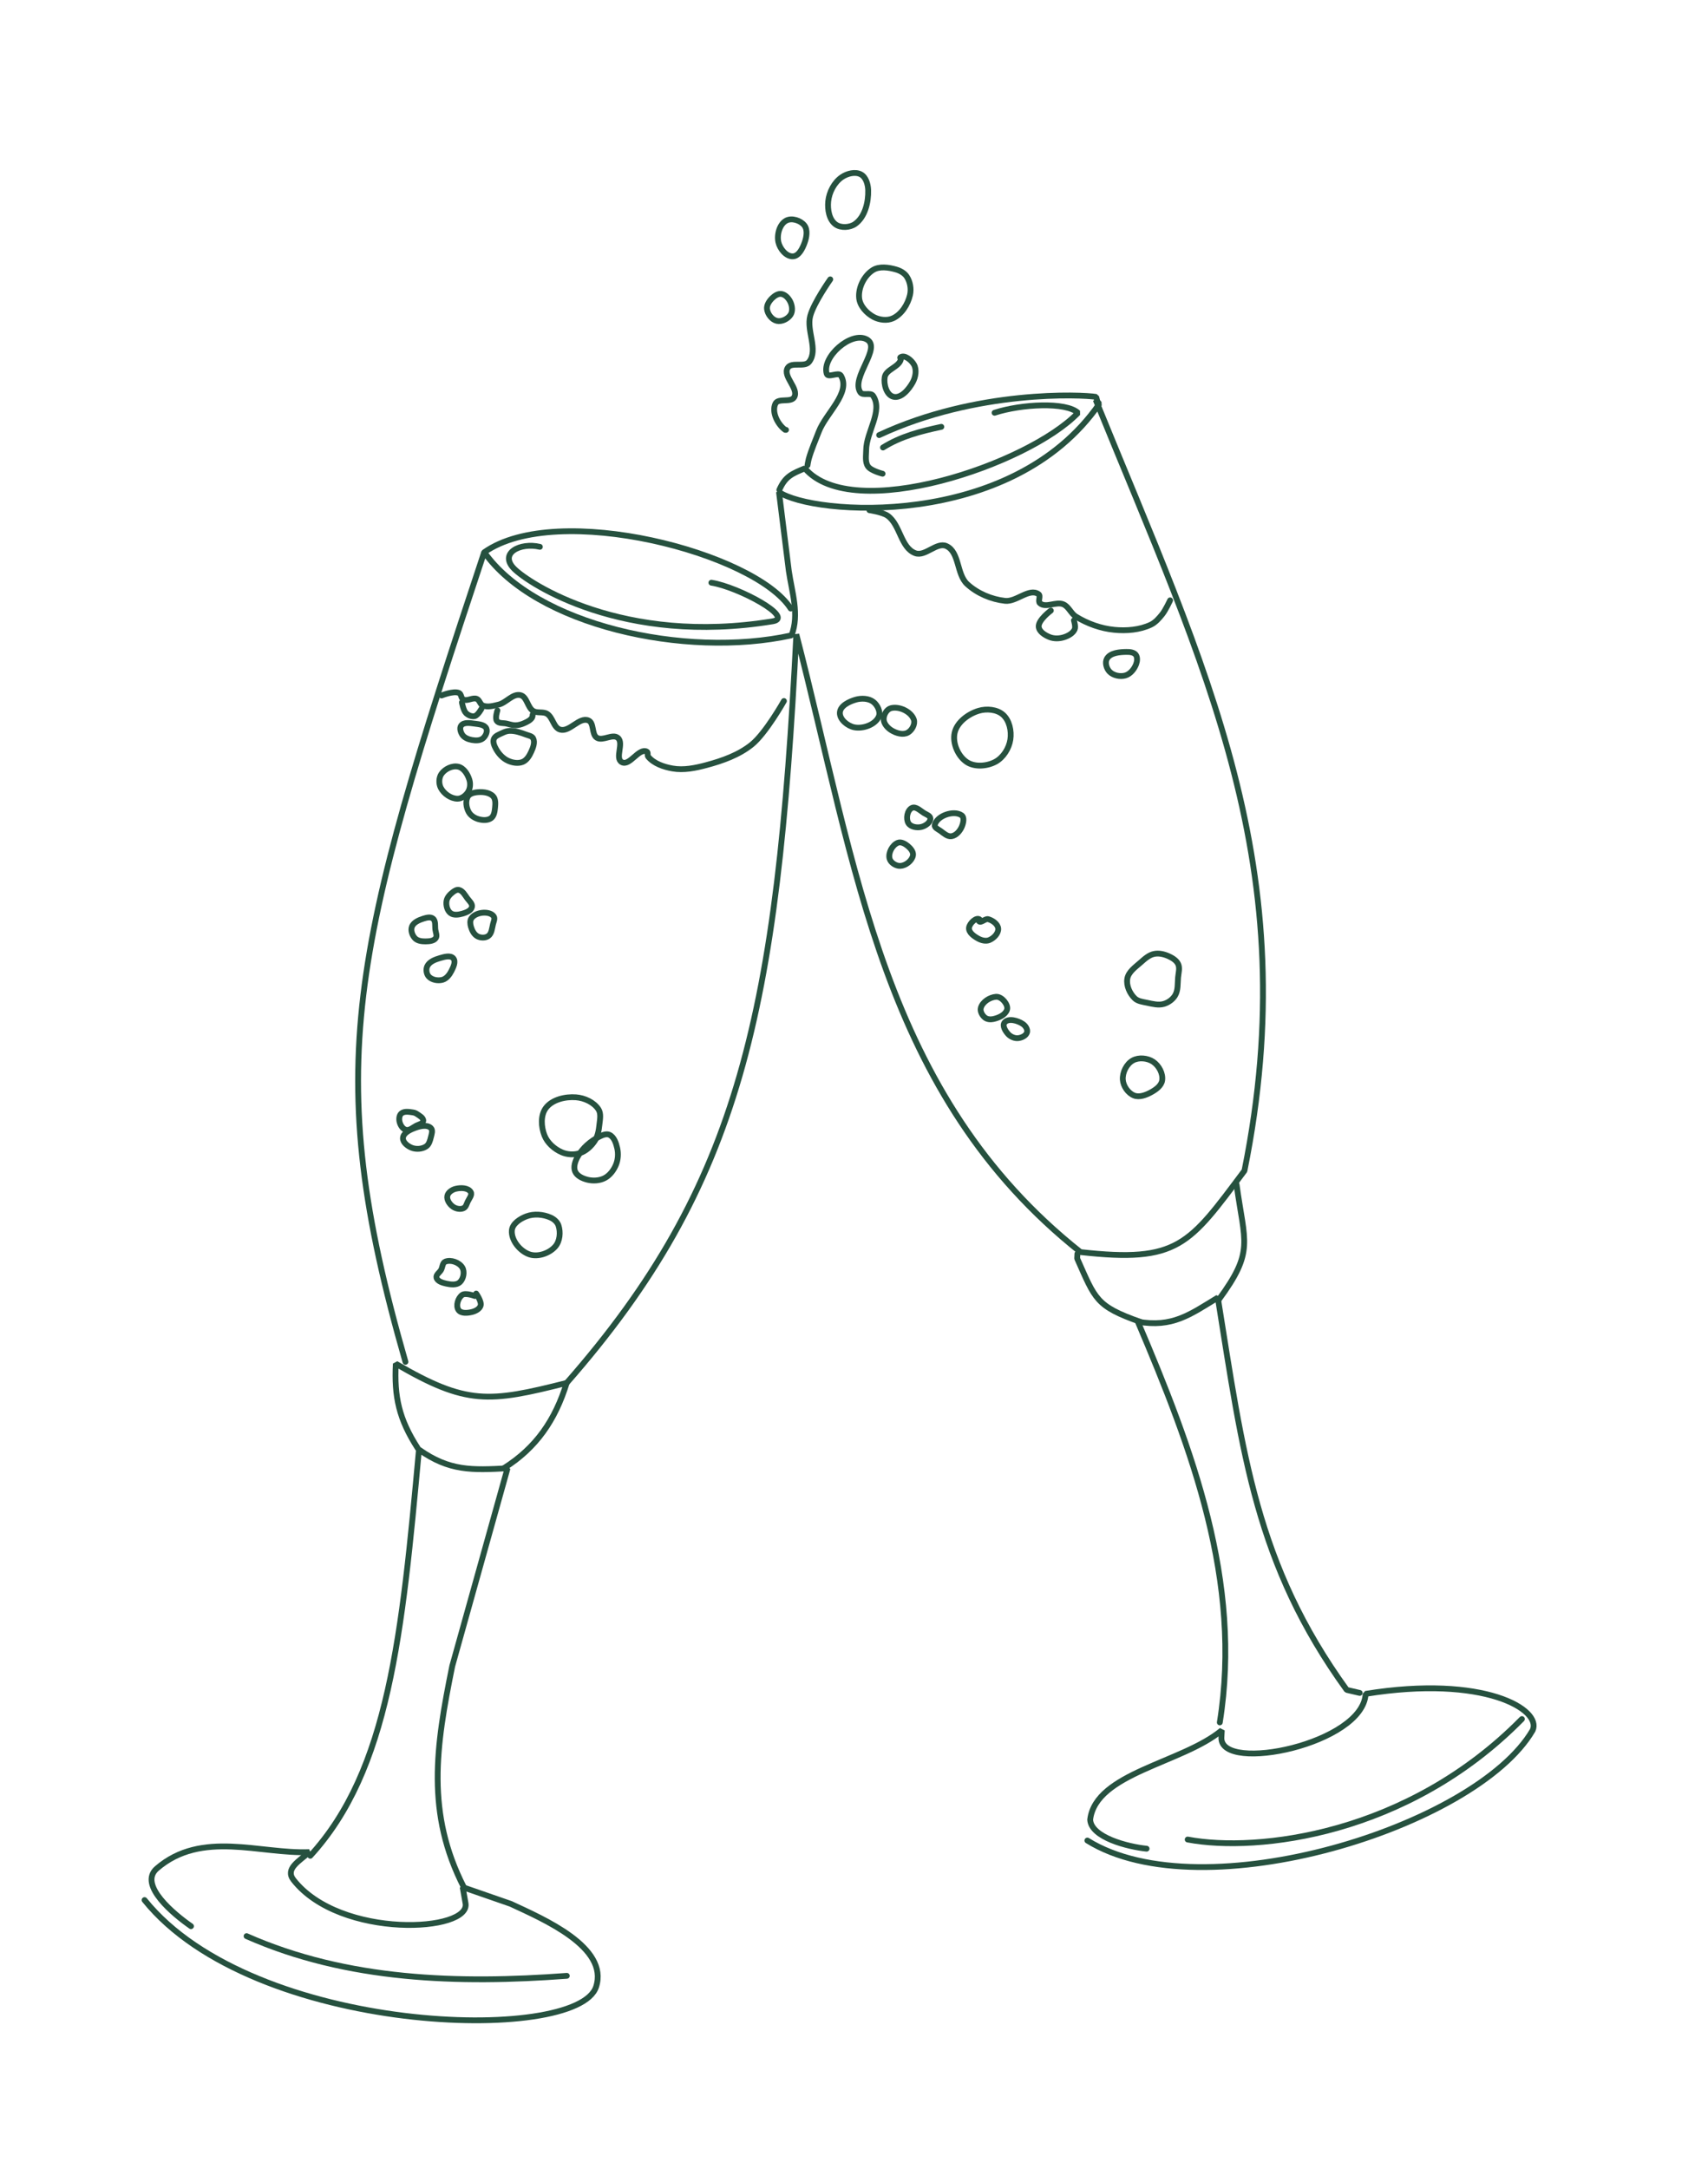 <?xml version="1.0" encoding="UTF-8" standalone="no"?>
<!-- Created with Inkscape (http://www.inkscape.org/) -->

<svg
   width="147.111mm"
   height="186.784mm"
   viewBox="0 0 147.111 186.784"
   version="1.1"
   id="svg1"
   inkscape:version="1.3 (0e150ed6c4, 2023-07-21)"
   sodipodi:docname="Sekt.svg"
   xmlns:inkscape="http://www.inkscape.org/namespaces/inkscape"
   xmlns:sodipodi="http://sodipodi.sourceforge.net/DTD/sodipodi-0.dtd"
   xmlns="http://www.w3.org/2000/svg"
   xmlns:svg="http://www.w3.org/2000/svg"
   xmlns:rdf="http://www.w3.org/1999/02/22-rdf-syntax-ns#"
   xmlns:cc="http://creativecommons.org/ns#"
   xmlns:dc="http://purl.org/dc/elements/1.1/">
  <title
     id="title1">Anstoßende Sektgläser Feier</title>
  <sodipodi:namedview
     id="namedview1"
     pagecolor="#ffffff"
     bordercolor="#000000"
     borderopacity="0.25"
     inkscape:showpageshadow="2"
     inkscape:pageopacity="0.0"
     inkscape:pagecheckerboard="0"
     inkscape:deskcolor="#d1d1d1"
     inkscape:document-units="mm"
     inkscape:zoom="0.70110129"
     inkscape:cx="349.45022"
     inkscape:cy="320.21051"
     inkscape:window-width="1920"
     inkscape:window-height="1001"
     inkscape:window-x="-9"
     inkscape:window-y="-9"
     inkscape:window-maximized="1"
     inkscape:current-layer="layer1" />
  <defs
     id="defs1">
    <filter
       style="color-interpolation-filters:sRGB"
       inkscape:label="Drop Shadow"
       id="filter345"
       x="-0.066"
       y="-0.049"
       width="1.165"
       height="1.122">
      <feFlood
         result="flood"
         in="SourceGraphic"
         flood-opacity="0.918"
         flood-color="rgb(24,24,24)"
         id="feFlood344" />
      <feGaussianBlur
         result="blur"
         in="SourceGraphic"
         stdDeviation="2"
         id="feGaussianBlur344" />
      <feOffset
         result="offset"
         in="blur"
         dx="2.5"
         dy="2.5"
         id="feOffset344" />
      <feComposite
         result="comp1"
         operator="in"
         in="flood"
         in2="offset"
         id="feComposite344" />
      <feComposite
         result="comp2"
         operator="over"
         in="SourceGraphic"
         in2="comp1"
         id="feComposite345" />
    </filter>
  </defs>
  <g
     inkscape:label="Ebene 1"
     inkscape:groupmode="layer"
     id="layer1"
     transform="translate(-12.491,-3.453)">
    <g
       id="g212"
       style="fill:none;fill-opacity:0.08;stroke:#26513f;stroke-width:0.325;stroke-dasharray:none;stroke-opacity:1;filter:url(#filter345)"
       transform="matrix(1.537,0.076,-0.077,1.536,-41.937,-8.967)">
      <path
         style="opacity:1;fill:none;fill-opacity:0.08;stroke:#26513f;stroke-width:0.325;stroke-linecap:round;stroke-linejoin:bevel;stroke-dasharray:none;stroke-opacity:1;paint-order:fill markers stroke"
         d="m 99.168,103.738 c 6.618,3.681 21.705,-1.84 24.582,-7.395 0.475,-1.183 -2.864,-2.977 -9.438,-1.578 0,2.805 -7.848,4.845 -7.939,2.869 V 97.2 c -2.117,1.949 -6.928,2.734 -7.107,5.362 0.1,0.987 2.165,1.414 3.236,1.468"
         id="path183"
         sodipodi:nodetypes="ccccccc" />
      <path
         style="opacity:1;fill:none;fill-opacity:0.08;stroke:#26513f;stroke-width:0.325;stroke-linecap:round;stroke-linejoin:bevel;stroke-dasharray:none;stroke-opacity:1;paint-order:fill markers stroke"
         d="m 46.632,109.675 c 6.482,7.273 24.606,6.865 25.484,3.602 0.607,-2.254 -3.12,-3.637 -5.003,-4.403 l -2.735,-0.801 0.2,0.867 c 0.456,1.624 -6.895,2.398 -9.673,-0.801 -0.525,-0.604 0.267,-1.068 0.801,-1.601 -2.747,0.25 -6.073,-0.95 -8.472,1.334 -1.024,0.975 1.123,2.547 2.068,3.135"
         id="path1"
         sodipodi:nodetypes="cscccscsc" />
      <path
         style="opacity:1;fill:none;fill-opacity:0.08;stroke:#26513f;stroke-width:0.325;stroke-linecap:round;stroke-linejoin:bevel;stroke-dasharray:none;stroke-opacity:1;paint-order:fill markers stroke"
         d="m 52.436,111.41 c 5.749,2.213 12.001,2.083 18.012,1.334"
         id="path2"
         sodipodi:nodetypes="cc" />
      <path
         style="opacity:1;fill:none;fill-opacity:0.08;stroke:#26513f;stroke-width:0.325;stroke-linecap:round;stroke-linejoin:bevel;stroke-dasharray:none;stroke-opacity:1;paint-order:fill markers stroke"
         d="m 55.772,106.74 c 4.148,-5.008 4.513,-12.585 4.937,-23.016 1.766,1.127 3.026,1.003 5.003,0.801 l -2.535,11.208 c -0.694,4.577 -1.057,8.305 1.268,12.342"
         id="path3"
         sodipodi:nodetypes="ccccc" />
      <path
         style="opacity:1;fill:none;fill-opacity:0.08;stroke:#26513f;stroke-width:0.325;stroke-linecap:round;stroke-linejoin:bevel;stroke-dasharray:none;stroke-opacity:1;paint-order:fill markers stroke"
         d="m 60.642,83.657 c -1.139,-1.585 -1.468,-2.818 -1.468,-4.67 4.079,2.115 5.305,1.919 9.607,0.6 -0.535,2.101 -1.515,3.708 -3.269,4.937"
         id="path4"
         sodipodi:nodetypes="cccc" />
      <path
         style="opacity:1;fill:none;fill-opacity:0.08;stroke:#26513f;stroke-width:0.325;stroke-linecap:round;stroke-linejoin:bevel;stroke-dasharray:none;stroke-opacity:1;paint-order:fill markers stroke"
         d="m 59.708,78.854 c -5.58,-16.311 -4.151,-22.847 2.135,-45.498 3.049,3.919 11.496,5.416 17.412,3.803 0.392,-1.192 -0.101,-2.41 -0.334,-3.602 l -0.769,-4.38 c 1.888,1.2 13.099,1.533 17.66,-5.815 l -0.213,-0.212 c 6.866,14.738 13.041,25.594 10.474,42.696 -2.892,4.297 -3.442,5.346 -8.939,5.003 C 85.624,62.605 83.532,49.914 79.521,37.092 c 0,21.099 -1.572,30.921 -10.741,42.496"
         id="path5"
         sodipodi:nodetypes="ccccccccccc" />
      <path
         style="opacity:1;fill:none;fill-opacity:0.08;stroke:#26513f;stroke-width:0.325;stroke-linecap:round;stroke-linejoin:bevel;stroke-dasharray:none;stroke-opacity:1;paint-order:fill markers stroke"
         d="m 61.852,33.359 c 3.923,-3.069 15.151,-0.706 17.281,2.304"
         id="path6"
         sodipodi:nodetypes="cc" />
      <path
         style="opacity:1;fill:none;fill-opacity:0.08;stroke:#26513f;stroke-width:0.325;stroke-linecap:round;stroke-linejoin:bevel;stroke-dasharray:none;stroke-opacity:1;paint-order:fill markers stroke"
         d="m 74.627,34.436 c 1.532,0.167 4.773,1.722 3.541,1.988 -8.31,1.795 -13.744,-1.444 -14.6,-2.217 -0.916,-0.827 0.255,-1.51 1.371,-1.302"
         id="path7"
         sodipodi:nodetypes="cscc" />
      <path
         style="opacity:1;fill:none;fill-opacity:0.08;stroke:#26513f;stroke-width:0.325;stroke-linecap:round;stroke-linejoin:bevel;stroke-dasharray:none;stroke-opacity:1;paint-order:fill markers stroke"
         d="m 79.014,40.852 c 0,0 -0.922,1.85 -1.675,2.524 -0.692,0.619 -1.593,0.989 -2.477,1.274 -0.605,0.195 -1.256,0.363 -1.887,0.283 -0.5,-0.063 -1.05,-0.22 -1.392,-0.59 -0.067,-0.073 -0.003,-0.244 -0.094,-0.283 -0.466,-0.197 -0.914,0.884 -1.368,0.66 -0.411,-0.202 0.078,-1.063 -0.283,-1.344 -0.31,-0.242 -0.837,0.241 -1.179,0.047 -0.313,-0.176 -0.182,-0.819 -0.519,-0.943 -0.521,-0.192 -1.017,0.718 -1.557,0.59 -0.374,-0.089 -0.44,-0.669 -0.778,-0.849 -0.232,-0.123 -0.548,0.007 -0.778,-0.118 -0.333,-0.181 -0.383,-0.776 -0.755,-0.849 -0.438,-0.086 -0.774,0.466 -1.203,0.59 -0.281,0.081 -0.597,0.192 -0.873,0.094 -0.157,-0.055 -0.197,-0.297 -0.354,-0.354 -0.238,-0.086 -0.524,0.174 -0.755,0.071 -0.133,-0.06 -0.123,-0.301 -0.259,-0.354 -0.306,-0.12 -0.967,0.189 -0.967,0.189"
         id="path23"
         sodipodi:nodetypes="caaaaaaaaaaaaaaaaaac" />
      <path
         style="opacity:1;fill:none;fill-opacity:0.08;stroke:#26513f;stroke-width:0.325;stroke-linecap:round;stroke-linejoin:bevel;stroke-dasharray:none;stroke-opacity:1;paint-order:fill markers stroke"
         d="m 61.018,41.819 c 0,0 0.098,0.449 0.259,0.59 0.129,0.113 0.331,0.192 0.495,0.142 0.176,-0.054 0.354,-0.425 0.354,-0.425"
         id="path24"
         sodipodi:nodetypes="caac" />
      <path
         style="opacity:1;fill:none;fill-opacity:0.08;stroke:#26513f;stroke-width:0.325;stroke-linecap:round;stroke-linejoin:bevel;stroke-dasharray:none;stroke-opacity:1;paint-order:fill markers stroke"
         d="m 63.023,42.172 c 0,0 -0.123,0.437 0,0.59 0.116,0.144 0.36,0.086 0.542,0.118 0.172,0.03 0.345,0.084 0.519,0.071 0.164,-0.013 0.326,-0.066 0.472,-0.142 0.159,-0.082 0.335,-0.175 0.425,-0.33 0.028,-0.048 0.024,-0.165 0.024,-0.165"
         id="path25"
         sodipodi:nodetypes="caaaaac" />
      <path
         style="opacity:1;fill:none;fill-opacity:0.08;stroke:#26513f;stroke-width:0.325;stroke-linecap:round;stroke-linejoin:bevel;stroke-dasharray:none;stroke-opacity:1;paint-order:fill markers stroke"
         d="m 63.353,43.423 c -0.167,0.092 -0.388,0.173 -0.448,0.354 -0.059,0.177 0.044,0.383 0.142,0.542 0.165,0.271 0.413,0.519 0.708,0.637 0.256,0.102 0.577,0.142 0.826,0.024 0.223,-0.107 0.358,-0.36 0.448,-0.59 0.092,-0.235 0.196,-0.535 0.071,-0.755 -0.073,-0.128 -0.26,-0.144 -0.401,-0.189 -0.304,-0.096 -0.625,-0.192 -0.943,-0.165 -0.141,0.012 -0.277,0.073 -0.401,0.142 z"
         id="path26"
         sodipodi:nodetypes="aaaaaaaaaa" />
      <path
         style="opacity:1;fill:none;fill-opacity:0.08;stroke:#26513f;stroke-width:0.325;stroke-linecap:round;stroke-linejoin:bevel;stroke-dasharray:none;stroke-opacity:1;paint-order:fill markers stroke"
         d="m 61.796,42.974 c -0.255,-0.02 -0.61,-0.069 -0.755,0.142 -0.1,0.145 -0.012,0.379 0.094,0.519 0.122,0.159 0.344,0.234 0.542,0.259 0.206,0.027 0.459,0.022 0.613,-0.118 0.145,-0.132 0.254,-0.391 0.165,-0.566 -0.106,-0.208 -0.427,-0.217 -0.66,-0.236 z"
         id="path28"
         sodipodi:nodetypes="aaaaaaa" />
      <path
         style="opacity:1;fill:none;fill-opacity:0.08;stroke:#26513f;stroke-width:0.325;stroke-linecap:round;stroke-linejoin:bevel;stroke-dasharray:none;stroke-opacity:1;paint-order:fill markers stroke"
         d="m 60.994,45.427 c -0.335,-0.062 -0.739,0.159 -0.92,0.448 -0.138,0.22 -0.129,0.553 0,0.778 0.186,0.324 0.594,0.582 0.967,0.566 0.231,-0.01 0.453,-0.199 0.566,-0.401 0.112,-0.199 0.124,-0.469 0.047,-0.684 -0.108,-0.304 -0.343,-0.649 -0.66,-0.708 z"
         id="path62"
         sodipodi:nodetypes="aaaaaaa" />
      <path
         style="opacity:1;fill:none;fill-opacity:0.08;stroke:#26513f;stroke-width:0.325;stroke-linecap:round;stroke-linejoin:bevel;stroke-dasharray:none;stroke-opacity:1;paint-order:fill markers stroke"
         d="m 62.032,46.819 c -0.163,0.032 -0.352,0.111 -0.425,0.259 -0.125,0.256 -0.054,0.606 0.094,0.849 0.118,0.194 0.345,0.326 0.566,0.377 0.232,0.054 0.525,0.058 0.708,-0.094 0.158,-0.132 0.179,-0.384 0.189,-0.59 0.01,-0.217 0.016,-0.487 -0.142,-0.637 -0.243,-0.23 -0.662,-0.229 -0.991,-0.165 z"
         id="path68"
         sodipodi:nodetypes="aaaaaaaa" />
      <path
         style="opacity:1;fill:none;fill-opacity:0.08;stroke:#26513f;stroke-width:0.325;stroke-linecap:round;stroke-linejoin:bevel;stroke-dasharray:none;stroke-opacity:1;paint-order:fill markers stroke"
         d="m 61.042,52.456 c -0.156,0.133 -0.311,0.315 -0.33,0.519 -0.023,0.235 0.064,0.527 0.259,0.66 0.182,0.124 0.452,0.071 0.66,0 0.207,-0.071 0.478,-0.186 0.519,-0.401 0.034,-0.18 -0.167,-0.33 -0.283,-0.472 -0.141,-0.172 -0.276,-0.412 -0.495,-0.448 -0.118,-0.02 -0.239,0.064 -0.33,0.142 z"
         id="path69"
         sodipodi:nodetypes="aaaaaaaa" />
      <path
         style="opacity:1;fill:none;fill-opacity:0.08;stroke:#26513f;stroke-width:0.325;stroke-linecap:round;stroke-linejoin:bevel;stroke-dasharray:none;stroke-opacity:1;paint-order:fill markers stroke"
         d="m 62.834,53.518 c -0.256,0.02 -0.551,0.135 -0.684,0.354 -0.082,0.134 -0.051,0.323 0,0.472 0.071,0.207 0.201,0.43 0.401,0.519 0.18,0.08 0.434,0.074 0.59,-0.047 0.191,-0.148 0.189,-0.447 0.236,-0.684 0.027,-0.139 0.103,-0.307 0.024,-0.425 -0.112,-0.165 -0.368,-0.204 -0.566,-0.189 z"
         id="path70"
         sodipodi:nodetypes="aaaaaaaa" />
      <path
         style="opacity:1;fill:none;fill-opacity:0.08;stroke:#26513f;stroke-width:0.325;stroke-linecap:round;stroke-linejoin:bevel;stroke-dasharray:none;stroke-opacity:1;paint-order:fill markers stroke"
         d="m 59.485,54.013 c -0.252,0.093 -0.559,0.238 -0.637,0.495 -0.065,0.214 0.047,0.486 0.212,0.637 0.149,0.137 0.388,0.154 0.59,0.142 0.201,-0.012 0.46,-0.041 0.566,-0.212 0.083,-0.134 -0.019,-0.316 -0.047,-0.472 -0.038,-0.208 0.006,-0.488 -0.165,-0.613 -0.14,-0.102 -0.356,-0.036 -0.519,0.024 z"
         id="path71"
         sodipodi:nodetypes="aaaaaaaa" />
      <path
         style="opacity:1;fill:none;fill-opacity:0.08;stroke:#26513f;stroke-width:0.325;stroke-linecap:round;stroke-linejoin:bevel;stroke-dasharray:none;stroke-opacity:1;paint-order:fill markers stroke"
         d="m 60.499,56.183 c -0.266,0.091 -0.582,0.233 -0.684,0.495 -0.07,0.18 -0.02,0.432 0.118,0.566 0.189,0.184 0.529,0.226 0.778,0.142 0.221,-0.075 0.377,-0.305 0.472,-0.519 0.096,-0.217 0.233,-0.534 0.071,-0.708 -0.172,-0.184 -0.517,-0.058 -0.755,0.024 z"
         id="path72"
         sodipodi:nodetypes="aaaaaaa" />
      <path
         style="opacity:1;fill:none;fill-opacity:0.08;stroke:#26513f;stroke-width:0.325;stroke-linecap:round;stroke-linejoin:bevel;stroke-dasharray:none;stroke-opacity:1;paint-order:fill markers stroke"
         d="m 59.438,64.886 c -0.221,-0.02 -0.503,-0.062 -0.66,0.094 -0.113,0.112 -0.116,0.319 -0.071,0.472 0.054,0.181 0.192,0.386 0.377,0.425 0.203,0.043 0.388,-0.153 0.566,-0.259 0.135,-0.08 0.366,-0.126 0.377,-0.283 0.013,-0.177 -0.226,-0.284 -0.377,-0.377 -0.063,-0.039 -0.138,-0.064 -0.212,-0.071 z"
         id="path136"
         sodipodi:nodetypes="aaaaaaaa" />
      <path
         style="opacity:1;fill:none;fill-opacity:0.08;stroke:#26513f;stroke-width:0.325;stroke-linecap:round;stroke-linejoin:bevel;stroke-dasharray:none;stroke-opacity:1;paint-order:fill markers stroke"
         d="m 59.508,65.782 c -0.243,0.111 -0.566,0.299 -0.566,0.566 0,0.245 0.287,0.442 0.519,0.519 0.256,0.085 0.586,0.045 0.802,-0.118 0.152,-0.114 0.2,-0.332 0.236,-0.519 0.033,-0.17 0.106,-0.404 -0.024,-0.519 -0.242,-0.215 -0.673,-0.064 -0.967,0.071 z"
         id="path137"
         sodipodi:nodetypes="aaaaaaa" />
      <path
         style="opacity:1;fill:none;fill-opacity:0.08;stroke:#26513f;stroke-width:0.325;stroke-linecap:round;stroke-linejoin:bevel;stroke-dasharray:none;stroke-opacity:1;paint-order:fill markers stroke"
         d="m 68.495,63.589 c -0.596,-0.015 -1.32,0.189 -1.651,0.684 -0.284,0.425 -0.21,1.067 0,1.533 0.185,0.411 0.592,0.737 1.014,0.896 0.316,0.12 0.699,0.122 1.014,0 0.337,-0.131 0.619,-0.419 0.802,-0.731 0.159,-0.272 0.194,-0.606 0.212,-0.92 0.017,-0.284 0.071,-0.617 -0.094,-0.849 -0.278,-0.389 -0.819,-0.602 -1.297,-0.613 z"
         id="path138"
         sodipodi:nodetypes="aaaaaaaaa" />
      <path
         style="opacity:1;fill:none;fill-opacity:0.08;stroke:#26513f;stroke-width:0.325;stroke-linecap:round;stroke-linejoin:bevel;stroke-dasharray:none;stroke-opacity:1;paint-order:fill markers stroke"
         d="m 68.754,66.915 c -0.119,0.25 -0.217,0.577 -0.094,0.826 0.122,0.247 0.438,0.371 0.708,0.425 0.319,0.064 0.687,0.024 0.967,-0.142 0.28,-0.166 0.482,-0.471 0.59,-0.778 0.101,-0.289 0.106,-0.625 0.024,-0.92 -0.078,-0.279 -0.204,-0.62 -0.472,-0.731 -0.171,-0.071 -0.381,0.028 -0.542,0.118 -0.492,0.272 -0.938,0.696 -1.179,1.203 z"
         id="path156"
         sodipodi:nodetypes="aaaaaaaaa" />
      <path
         style="opacity:1;fill:none;fill-opacity:0.08;stroke:#26513f;stroke-width:0.325;stroke-linecap:round;stroke-linejoin:bevel;stroke-dasharray:none;stroke-opacity:1;paint-order:fill markers stroke"
         d="m 62.032,69.037 c -0.197,0.06 -0.42,0.221 -0.448,0.425 -0.031,0.227 0.159,0.469 0.354,0.59 0.168,0.104 0.416,0.14 0.59,0.047 0.127,-0.068 0.158,-0.244 0.212,-0.377 0.07,-0.173 0.243,-0.386 0.142,-0.542 -0.156,-0.241 -0.575,-0.225 -0.849,-0.142 z"
         id="path178"
         sodipodi:nodetypes="aaaaaaa" />
      <path
         style="opacity:1;fill:none;fill-opacity:0.08;stroke:#26513f;stroke-width:0.325;stroke-linecap:round;stroke-linejoin:bevel;stroke-dasharray:none;stroke-opacity:1;paint-order:fill markers stroke"
         d="m 66.066,70.382 c -0.347,0.15 -0.765,0.448 -0.778,0.826 -0.02,0.558 0.522,1.15 1.061,1.297 0.485,0.132 1.107,-0.122 1.415,-0.519 0.242,-0.312 0.26,-0.811 0.118,-1.179 -0.076,-0.197 -0.274,-0.349 -0.472,-0.425 -0.418,-0.161 -0.933,-0.178 -1.344,0 z"
         id="path179"
         sodipodi:nodetypes="aaaaaaa" />
      <path
         style="opacity:1;fill:none;fill-opacity:0.08;stroke:#26513f;stroke-width:0.325;stroke-linecap:round;stroke-linejoin:bevel;stroke-dasharray:none;stroke-opacity:1;paint-order:fill markers stroke"
         d="m 61.443,73.613 c -0.074,0.152 -0.285,0.287 -0.236,0.448 0.062,0.205 0.355,0.27 0.566,0.307 0.251,0.043 0.578,0.066 0.755,-0.118 0.192,-0.2 0.248,-0.595 0.094,-0.826 -0.186,-0.28 -0.662,-0.424 -0.967,-0.283 -0.157,0.072 -0.137,0.317 -0.212,0.472 z"
         id="path181"
         sodipodi:nodetypes="aaaaaaa" />
      <path
         style="opacity:1;fill:none;fill-opacity:0.08;stroke:#26513f;stroke-width:0.325;stroke-linecap:round;stroke-linejoin:bevel;stroke-dasharray:none;stroke-opacity:1;paint-order:fill markers stroke"
         d="m 63.4,74.981 c 0,0 -0.523,-0.171 -0.708,-0.024 -0.226,0.18 -0.338,0.619 -0.165,0.849 0.156,0.208 0.53,0.149 0.778,0.071 0.186,-0.059 0.403,-0.187 0.448,-0.377 0.055,-0.233 -0.283,-0.66 -0.283,-0.66"
         id="path182"
         sodipodi:nodetypes="caaaac" />
      <path
         style="opacity:1;fill:none;fill-opacity:0.08;stroke:#26513f;stroke-width:0.325;stroke-linecap:round;stroke-linejoin:bevel;stroke-dasharray:none;stroke-opacity:1;paint-order:fill markers stroke"
         d="m 104.772,103.404 c 3.92,0.543 12.286,-0.851 18.346,-7.663"
         id="path184"
         sodipodi:nodetypes="cc" />
      <path
         style="opacity:1;fill:none;fill-opacity:0.08;stroke:#26513f;stroke-width:0.325;stroke-linecap:round;stroke-linejoin:bevel;stroke-dasharray:none;stroke-opacity:1;paint-order:fill markers stroke"
         d="m 106.24,96.766 c 0.867,-7.931 -2.306,-15.182 -5.704,-22.182 1.948,0.239 2.862,-0.517 4.403,-1.568 1.839,8.669 2.871,14.802 8.306,21.581 l 0.734,0.133"
         id="path185"
         sodipodi:nodetypes="ccccc" />
      <path
         style="opacity:1;fill:none;fill-opacity:0.08;stroke:#26513f;stroke-width:0.325;stroke-linecap:round;stroke-linejoin:bevel;stroke-dasharray:none;stroke-opacity:1;paint-order:fill markers stroke"
         d="m 105.005,73.117 c 1.854,-2.809 1.276,-3.233 0.667,-6.471"
         id="path186"
         sodipodi:nodetypes="cc" />
      <path
         style="opacity:1;fill:none;fill-opacity:0.08;stroke:#26513f;stroke-width:0.325;stroke-linecap:round;stroke-linejoin:bevel;stroke-dasharray:none;stroke-opacity:1;paint-order:fill markers stroke"
         d="M 100.669,74.584 C 98.143,73.828 98.097,73.444 96.967,71.216 v -0.267"
         id="path187"
         sodipodi:nodetypes="ccc" />
      <path
         style="opacity:1;fill:none;fill-opacity:0.08;stroke:#26513f;stroke-width:0.325;stroke-linecap:round;stroke-linejoin:bevel;stroke-dasharray:none;stroke-opacity:1;paint-order:fill markers stroke"
         d="m 78.165,29.058 c 0.291,-0.771 0.666,-0.941 1.368,-1.274 2.82,2.989 12.478,-0.833 15.113,-3.859 -0.698,-0.593 -3.194,-0.335 -4.666,0.225"
         id="path188"
         sodipodi:nodetypes="cccc" />
      <path
         style="opacity:1;fill:none;fill-opacity:0.08;stroke:#26513f;stroke-width:0.325;stroke-linecap:round;stroke-linejoin:bevel;stroke-dasharray:none;stroke-opacity:1;paint-order:fill markers stroke"
         d="m 87.043,25.084 c -1.158,0.31 -2.227,0.639 -3.202,1.318"
         id="path189"
         sodipodi:nodetypes="cc" />
      <path
         style="opacity:1;fill:none;fill-opacity:0.08;stroke:#26513f;stroke-width:0.325;stroke-linecap:round;stroke-linejoin:bevel;stroke-dasharray:none;stroke-opacity:1;paint-order:fill markers stroke"
         d="M 83.591,25.718 C 88.917,22.904 94.84,22.89 95.616,22.982 L 95.757,23.421"
         id="path190"
         sodipodi:nodetypes="ccc" />
      <path
         style="opacity:1;fill:none;fill-opacity:0.08;stroke:#26513f;stroke-width:0.325;stroke-linecap:round;stroke-linejoin:bevel;stroke-dasharray:none;stroke-opacity:1;paint-order:fill markers stroke"
         d="m 83.891,27.869 c 0,0 -0.648,-0.127 -0.834,-0.367 -0.187,-0.24 -0.137,-0.597 -0.15,-0.901 -0.046,-1.025 0.85,-2.249 0.233,-3.069 -0.147,-0.195 -0.57,0.045 -0.717,-0.15 -0.603,-0.795 1.103,-2.562 0.2,-2.985 -0.89,-0.417 -2.462,1.108 -2.135,2.035 0.089,0.253 0.654,-0.157 0.801,0.067 0.618,0.942 -0.736,2.131 -1.084,3.202 -0.167,0.515 -0.364,1.023 -0.484,1.551 -0.026,0.115 -0.05,0.35 -0.05,0.35"
         id="path191"
         sodipodi:nodetypes="caaaaaaaaac" />
      <path
         style="opacity:1;fill:none;fill-opacity:0.08;stroke:#26513f;stroke-width:0.325;stroke-linecap:round;stroke-linejoin:bevel;stroke-dasharray:none;stroke-opacity:1;paint-order:fill markers stroke"
         d="m 84.591,21.431 c -0.091,0.437 -0.801,0.591 -0.851,1.034 -0.045,0.395 0.145,0.985 0.534,1.067 0.444,0.094 0.854,-0.458 1.051,-0.867 0.142,-0.296 0.19,-0.706 0.017,-0.984 -0.153,-0.245 -0.564,-0.554 -0.784,-0.367 -0.031,0.026 0.042,0.077 0.033,0.117 z"
         id="path192"
         sodipodi:nodetypes="aaaaaaa" />
      <path
         style="opacity:1;fill:none;fill-opacity:0.08;stroke:#26513f;stroke-width:0.325;stroke-linecap:round;stroke-linejoin:bevel;stroke-dasharray:none;stroke-opacity:1;paint-order:fill markers stroke"
         d="m 82.773,16.511 c -0.472,0.338 -0.771,1.027 -0.684,1.601 0.067,0.441 0.464,0.828 0.867,1.017 0.327,0.154 0.765,0.186 1.084,0.017 0.475,-0.252 0.789,-0.821 0.884,-1.351 0.061,-0.343 -0.029,-0.736 -0.233,-1.017 -0.141,-0.193 -0.384,-0.312 -0.617,-0.367 -0.423,-0.099 -0.947,-0.153 -1.301,0.1 z"
         id="path193"
         sodipodi:nodetypes="aaaaaaaa" />
      <path
         style="opacity:1;fill:none;fill-opacity:0.08;stroke:#26513f;stroke-width:0.325;stroke-linecap:round;stroke-linejoin:bevel;stroke-dasharray:none;stroke-opacity:1;paint-order:fill markers stroke"
         d="m 80.789,11.391 c -0.416,0.315 -0.675,0.879 -0.7,1.401 -0.022,0.452 0.102,1.026 0.484,1.268 0.306,0.194 0.799,0.14 1.084,-0.083 0.534,-0.419 0.691,-1.259 0.634,-1.935 -0.027,-0.32 -0.161,-0.712 -0.45,-0.851 -0.321,-0.154 -0.766,-0.015 -1.051,0.2 z"
         id="path194"
         sodipodi:nodetypes="aaaaaaa" />
      <path
         style="opacity:1;fill:none;fill-opacity:0.08;stroke:#26513f;stroke-width:0.325;stroke-linecap:round;stroke-linejoin:bevel;stroke-dasharray:none;stroke-opacity:1;paint-order:fill markers stroke"
         d="m 77.803,13.976 c -0.372,0.218 -0.5,0.819 -0.384,1.234 0.102,0.364 0.474,0.787 0.851,0.751 0.335,-0.032 0.519,-0.478 0.617,-0.801 0.094,-0.309 0.145,-0.723 -0.067,-0.967 -0.227,-0.262 -0.718,-0.392 -1.017,-0.217 z"
         id="path195"
         sodipodi:nodetypes="aaaaaa" />
      <path
         style="opacity:1;fill:none;fill-opacity:0.08;stroke:#26513f;stroke-width:0.325;stroke-linecap:round;stroke-linejoin:bevel;stroke-dasharray:none;stroke-opacity:1;paint-order:fill markers stroke"
         d="m 77.236,18.346 c -0.157,0.167 -0.306,0.408 -0.267,0.634 0.049,0.283 0.301,0.583 0.584,0.634 0.277,0.049 0.61,-0.14 0.751,-0.384 0.114,-0.197 0.068,-0.479 -0.033,-0.684 -0.103,-0.209 -0.303,-0.423 -0.534,-0.45 -0.185,-0.022 -0.373,0.114 -0.5,0.25 z"
         id="path196"
         sodipodi:nodetypes="aaaaaaa" />
      <path
         style="opacity:1;fill:none;fill-opacity:0.08;stroke:#26513f;stroke-width:0.325;stroke-linecap:round;stroke-linejoin:bevel;stroke-dasharray:none;stroke-opacity:1;paint-order:fill markers stroke"
         d="m 80.422,17.145 c 0,0 -0.853,1.341 -1.017,2.101 -0.181,0.837 0.557,1.866 0.067,2.568 -0.238,0.342 -0.989,0.032 -1.184,0.4 -0.262,0.495 0.698,1.116 0.45,1.618 -0.164,0.333 -0.893,0.073 -1.034,0.417 -0.198,0.481 0.182,1.148 0.617,1.434 0.014,0.009 0.05,0 0.05,0"
         id="path197"
         sodipodi:nodetypes="caaaaaac" />
      <path
         style="opacity:1;fill:none;fill-opacity:0.08;stroke:#26513f;stroke-width:0.325;stroke-linecap:round;stroke-linejoin:bevel;stroke-dasharray:none;stroke-opacity:1;paint-order:fill markers stroke"
         d="m 83.258,29.945 c 0,0 0.733,0.069 1.033,0.259 0.734,0.466 0.822,1.757 1.651,2.018 0.567,0.179 1.164,-0.701 1.718,-0.484 0.753,0.295 0.646,1.551 1.268,2.068 0.595,0.495 1.395,0.787 2.168,0.834 0.635,0.038 1.313,-0.807 1.851,-0.467 0.144,0.091 -0.031,0.393 0.1,0.5 0.34,0.278 0.907,-0.156 1.318,0 0.306,0.116 0.448,0.493 0.734,0.65 0.664,0.366 1.427,0.598 2.185,0.634 0.684,0.032 1.413,-0.063 2.018,-0.384 0.257,-0.136 0.447,-0.381 0.617,-0.617 0.174,-0.242 0.4,-0.801 0.4,-0.801"
         id="path198"
         sodipodi:nodetypes="caaaaaaaaaaaac" />
      <path
         style="opacity:1;fill:none;fill-opacity:0.08;stroke:#26513f;stroke-width:0.325;stroke-linecap:round;stroke-linejoin:bevel;stroke-dasharray:none;stroke-opacity:1;paint-order:fill markers stroke"
         d="m 93.681,35.057 c 0,0 -0.682,0.561 -0.634,0.934 0.036,0.277 0.37,0.458 0.634,0.55 0.257,0.09 0.563,0.064 0.817,-0.033 0.229,-0.087 0.477,-0.239 0.567,-0.467 0.062,-0.157 -0.067,-0.5 -0.067,-0.5 v 0"
         id="path199"
         sodipodi:nodetypes="caaaaac" />
      <path
         style="opacity:1;fill:none;fill-opacity:0.08;stroke:#26513f;stroke-width:0.325;stroke-linecap:round;stroke-linejoin:bevel;stroke-dasharray:none;stroke-opacity:1;paint-order:fill markers stroke"
         d="m 98.034,37.159 c -0.388,0.025 -0.908,0.087 -1.084,0.434 -0.112,0.22 0.003,0.549 0.183,0.717 0.223,0.208 0.613,0.269 0.901,0.167 0.275,-0.098 0.48,-0.389 0.567,-0.667 0.052,-0.165 0.062,-0.385 -0.05,-0.517 -0.116,-0.135 -0.339,-0.145 -0.517,-0.133 z"
         id="path200"
         sodipodi:nodetypes="aaaaaaa" />
      <path
         style="opacity:1;fill:none;fill-opacity:0.08;stroke:#26513f;stroke-width:0.325;stroke-linecap:round;stroke-linejoin:bevel;stroke-dasharray:none;stroke-opacity:1;paint-order:fill markers stroke"
         d="m 89.928,40.861 c -0.574,0.204 -1.183,0.7 -1.284,1.301 -0.098,0.584 0.257,1.302 0.767,1.601 0.461,0.271 1.144,0.178 1.601,-0.1 0.426,-0.26 0.718,-0.788 0.767,-1.284 0.048,-0.481 -0.105,-1.067 -0.484,-1.368 -0.359,-0.285 -0.935,-0.304 -1.368,-0.15 z"
         id="path201"
         sodipodi:nodetypes="aaaaaaa" />
      <path
         style="opacity:1;fill:none;fill-opacity:0.08;stroke:#26513f;stroke-width:0.325;stroke-linecap:round;stroke-linejoin:bevel;stroke-dasharray:none;stroke-opacity:1;paint-order:fill markers stroke"
         d="m 85.008,40.961 c -0.232,0.077 -0.384,0.39 -0.367,0.634 0.017,0.253 0.245,0.479 0.467,0.6 0.269,0.147 0.656,0.244 0.917,0.083 0.23,-0.141 0.403,-0.502 0.3,-0.751 -0.183,-0.442 -0.864,-0.717 -1.318,-0.567 z"
         id="path203"
         sodipodi:nodetypes="aaaaaa" />
      <path
         style="opacity:1;fill:none;fill-opacity:0.08;stroke:#26513f;stroke-width:0.325;stroke-linecap:round;stroke-linejoin:bevel;stroke-dasharray:none;stroke-opacity:1;paint-order:fill markers stroke"
         d="m 83.024,40.578 c -0.362,0.122 -0.849,0.385 -0.851,0.767 -0.002,0.386 0.469,0.73 0.851,0.784 0.492,0.07 1.161,-0.201 1.334,-0.667 0.101,-0.271 -0.1,-0.63 -0.334,-0.801 -0.271,-0.197 -0.684,-0.19 -1.001,-0.083 z"
         id="path204"
         sodipodi:nodetypes="aaaaaa" />
      <path
         style="opacity:1;fill:none;fill-opacity:0.08;stroke:#26513f;stroke-width:0.325;stroke-linecap:round;stroke-linejoin:bevel;stroke-dasharray:none;stroke-opacity:1;paint-order:fill markers stroke"
         d="m 87.16,46.732 c -0.218,-0.119 -0.486,-0.375 -0.7,-0.25 -0.249,0.145 -0.307,0.609 -0.15,0.851 0.137,0.212 0.491,0.253 0.734,0.183 0.223,-0.064 0.5,-0.269 0.484,-0.5 -0.011,-0.154 -0.231,-0.209 -0.367,-0.284 z"
         id="path205"
         sodipodi:nodetypes="aaaaaa" />
      <path
         style="opacity:1;fill:none;fill-opacity:0.08;stroke:#26513f;stroke-width:0.325;stroke-linecap:round;stroke-linejoin:bevel;stroke-dasharray:none;stroke-opacity:1;paint-order:fill markers stroke"
         d="m 89.261,46.749 c -0.453,-0.276 -1.372,0.095 -1.468,0.617 -0.028,0.151 0.205,0.233 0.334,0.317 0.192,0.125 0.409,0.313 0.634,0.267 0.258,-0.053 0.461,-0.319 0.55,-0.567 0.072,-0.199 0.131,-0.524 -0.05,-0.634 z"
         id="path206"
         sodipodi:nodetypes="aaaaaa" />
      <path
         style="opacity:1;fill:none;fill-opacity:0.08;stroke:#26513f;stroke-width:0.325;stroke-linecap:round;stroke-linejoin:bevel;stroke-dasharray:none;stroke-opacity:1;paint-order:fill markers stroke"
         d="m 85.775,48.467 c -0.299,0.141 -0.512,0.584 -0.417,0.901 0.069,0.232 0.376,0.405 0.617,0.384 0.306,-0.027 0.64,-0.313 0.684,-0.617 0.029,-0.2 -0.155,-0.396 -0.317,-0.517 C 86.186,48.5 85.952,48.383 85.775,48.467 Z"
         id="path207"
         sodipodi:nodetypes="aaaaaa" />
      <path
         style="opacity:1;fill:none;fill-opacity:0.08;stroke:#26513f;stroke-width:0.325;stroke-linecap:round;stroke-linejoin:bevel;stroke-dasharray:none;stroke-opacity:1;paint-order:fill markers stroke"
         d="m 90.579,52.536 c -0.192,-0.165 -0.568,0.231 -0.584,0.484 -0.016,0.267 0.309,0.468 0.55,0.584 0.186,0.089 0.43,0.138 0.617,0.05 0.246,-0.116 0.501,-0.398 0.467,-0.667 -0.032,-0.254 -0.334,-0.442 -0.584,-0.5 -0.173,-0.04 -0.411,0.276 -0.517,0.133 -0.019,-0.026 0.075,-0.062 0.05,-0.083 z"
         id="path208"
         sodipodi:nodetypes="aaaaaaaa" />
      <path
         style="opacity:1;fill:none;fill-opacity:0.08;stroke:#26513f;stroke-width:0.325;stroke-linecap:round;stroke-linejoin:bevel;stroke-dasharray:none;stroke-opacity:1;paint-order:fill markers stroke"
         d="m 91.696,56.806 c -0.349,0.044 -0.743,0.323 -0.817,0.667 -0.042,0.194 0.103,0.42 0.267,0.534 0.129,0.089 0.316,0.092 0.467,0.05 0.295,-0.081 0.649,-0.257 0.734,-0.55 0.048,-0.166 -0.066,-0.357 -0.183,-0.484 -0.117,-0.126 -0.297,-0.238 -0.467,-0.217 z"
         id="path209"
         sodipodi:nodetypes="aaaaaaa" />
      <path
         style="opacity:1;fill:none;fill-opacity:0.08;stroke:#26513f;stroke-width:0.325;stroke-linecap:round;stroke-linejoin:bevel;stroke-dasharray:none;stroke-opacity:1;paint-order:fill markers stroke"
         d="m 93.281,58.257 c -0.294,-0.18 -0.832,-0.313 -1.034,-0.033 -0.132,0.183 0.073,0.476 0.233,0.634 0.143,0.141 0.369,0.229 0.567,0.2 0.197,-0.029 0.441,-0.156 0.484,-0.35 0.037,-0.168 -0.104,-0.361 -0.25,-0.45 z"
         id="path210"
         sodipodi:nodetypes="aaaaaa" />
      <path
         style="opacity:1;fill:none;fill-opacity:0.08;stroke:#26513f;stroke-width:0.325;stroke-linecap:round;stroke-linejoin:bevel;stroke-dasharray:none;stroke-opacity:1;paint-order:fill markers stroke"
         d="m 100.669,60.008 c -0.328,-0.199 -0.827,-0.222 -1.151,-0.017 -0.34,0.216 -0.548,0.701 -0.5,1.101 0.043,0.358 0.327,0.731 0.667,0.851 0.301,0.106 0.661,-0.051 0.934,-0.217 0.263,-0.159 0.568,-0.395 0.6,-0.7 0.041,-0.383 -0.221,-0.818 -0.55,-1.017 z"
         id="path211"
         sodipodi:nodetypes="aaaaaaa" />
      <path
         style="opacity:1;fill:none;fill-opacity:0.08;stroke:#26513f;stroke-width:0.325;stroke-linecap:round;stroke-linejoin:bevel;stroke-dasharray:none;stroke-opacity:1;paint-order:fill markers stroke"
         d="m 100.419,53.97 c -0.29,0.075 -0.52,0.308 -0.734,0.517 -0.281,0.275 -0.657,0.559 -0.7,0.951 -0.043,0.386 0.177,0.809 0.467,1.067 0.182,0.163 0.459,0.178 0.7,0.217 0.313,0.05 0.652,0.122 0.951,0.017 0.246,-0.087 0.477,-0.271 0.6,-0.5 0.162,-0.3 0.105,-0.676 0.117,-1.017 0.009,-0.25 0.085,-0.53 -0.033,-0.751 -0.111,-0.207 -0.348,-0.332 -0.567,-0.417 -0.25,-0.097 -0.541,-0.151 -0.8,-0.083 z"
         id="path212"
         sodipodi:nodetypes="aaaaaaaaaaa" />
    </g>
  </g>
</svg>
